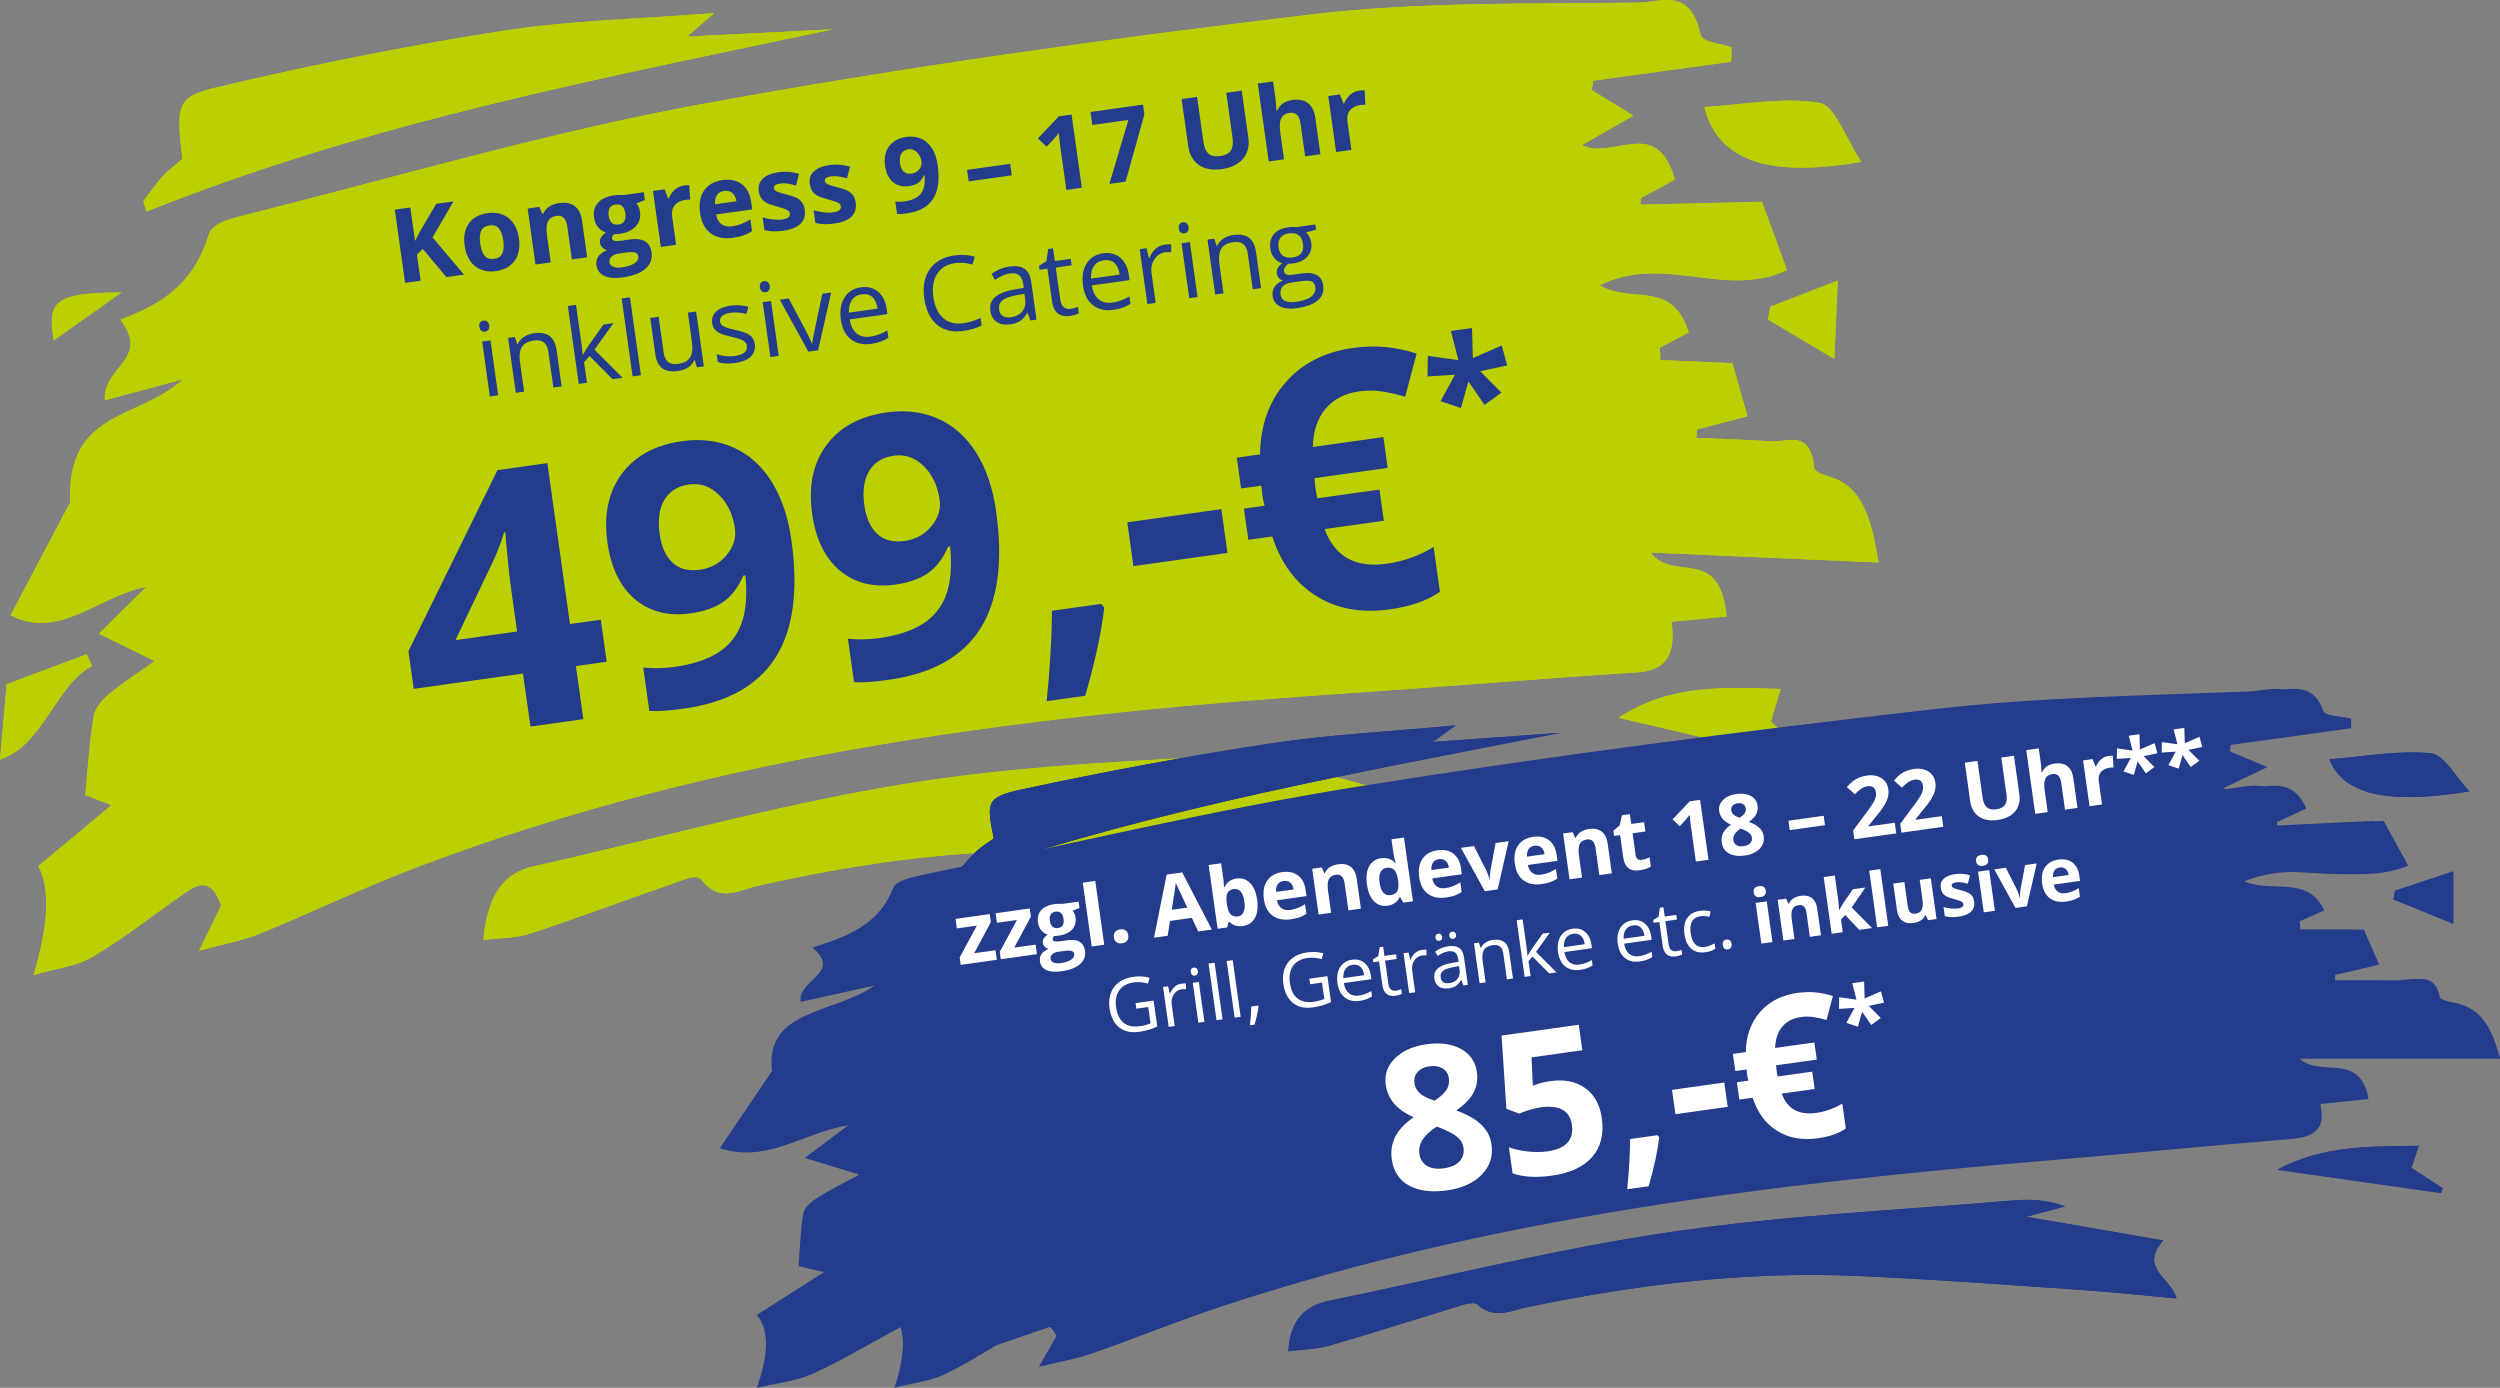<?xml version="1.0" encoding="UTF-8"?><svg id="uuid-0cf78683-efa1-4dcb-b988-25c70d7db604" xmlns="http://www.w3.org/2000/svg" width="819.076" height="454.693" viewBox="0 0 819.076 454.693"><rect x="0" y="0" width="819.076" height="454.693" fill="#808080" stroke="none"/><path d="M39.816,95.83c-21.358.075-24.517,2.472-22.197,15.677,7.506-5.301,14.852-10.488,22.197-15.677M602.105,91.929c-7.504,2.907-14.803,5.733-22.102,8.561l-.782,4.174c7.236,4.304,14.472,8.607,21.763,12.94.443-10.171.75-17.195,1.121-25.676M.001,248.876c14.415-4.896,18.273-24.555,30.181-30.655-.592-1.288-1.182-2.576-1.774-3.864-9.059,3.392-18.118,6.785-26.211,9.815-.762,8.567-1.38,15.519-2.196,24.704M583.392,225.724c-18.563-.497-36.014-1.705-53.131,9.444,20.13,4.686,40.263,9.372,60.396,14.061.25-.779.5-1.558.753-2.334-3.732-3.482-7.463-6.963-11.227-10.476,1.052-3.51,1.918-6.388,3.208-10.695M558.392,35.072c5.155,20.645,26.794,22.191,51.406,17.948-4.867-7.317-8.628-18.448-13.544-19.279-12.201-2.07-24.928.563-37.863,1.331M233.978,4.287c-24.836,1.969-47.16,2.386-69.285,5.822-31.236,4.853-62.417,11.123-93.44,18.445-13.469,3.177-13.538,5.612-11.526,23.56-2.133,1.854-4.485,3.551-6.529,5.77-2.234,2.426-4.18,5.336-6.253,8.035.333,1.138.667,2.277,1,3.418C121.748,39.813,197.355,25.622,272.836,9.612c-14.909.742-29.819,1.486-47.68,2.38,4.203-3.671,5.399-4.718,8.823-7.705M490.003,296.545c-1.748-10.695-13.368-15.162-3.769-28.628-17.367-4.772-32.449-8.918-50.34-13.834,6.747-2.047,10.735-3.257,14.722-4.468-6.351-3.292-12.652-4.171-18.934-3.743-42.848,2.915-85.842,3.576-128.485,9.913-43.02,6.391-85.681,18.529-128.508,28.085-9.312,2.079-14.944,8.858-16.335,24.092,5.416-.69,10.545-.523,15.392-2.11,15.378-5.04,30.632-10.83,45.973-16.102,3.346-1.15,8.455-3.611,10.002-1.601,5.96,7.734,12.146,3.536,18.345,2.127,40.852-9.286,81.852-14.13,122.986-10.013,27.838,2.789,55.589,6.791,83.355,10.496,11.546,1.541,23.031,3.723,35.597,5.787M60.009,124.24c-14.553,13.394-38.219,9.887-37.023,40.367-7.61,14.415-13.239,25.078-19.515,36.966,15.898,8.193,28.125-5.951,44.55-9.366-6.207,6.121-9.801,9.665-15.631,15.409,7.472,3.663,12.466,6.109,18.316,8.975-5.471,3.878-10.261,6.903-14.745,10.611-2.113,1.748-4.749,4.502-5.241,7.34-1.417,8.211-1.869,16.695-2.786,25.943,2.153.837,4.899,1.903,8.57,3.329-8.967,7.469-16.419,13.676-23.948,19.946q5.873,10.942-1.555,35.689c7.604-2.242,13.943-2.777,19.452-6.029,10.097-5.963,19.687-13.567,29.52-20.406,4.488-3.122,9.059-6.144,12.46,3.677-1.722,3.539-3.72,7.642-7.21,14.817,8.239-2.274,14.228-3.289,19.949-5.62,16.864-6.885,33.504-14.927,50.446-21.386,101.648-38.765,205.524-50.665,309.803-57.636,30.201-2.018,60.387-4.663,90.588-6.538,8.438-.526,13.322-4.079,11.658-16.643,6.201-.575,12.075-1.118,18.029-1.67-2.145-23.652-17.523-10.953-24.839-20.981,24.471,1.067,48.942,2.136,74.633,3.257-2.355-14.469-5.442-24.649-15.395-27.875-2.044-.664-5.508-1.662-5.672-3.139-1.432-12.825-8.633-8.334-14.116-8.688-8.168-.529-16.35-.759-24.526-1.115.057-.914.118-1.826.175-2.74,5.388-1.417,10.778-2.835,16.585-4.364-1.886-6.604-3.372-11.804-4.962-17.367-8.285-.362-15.944-.696-23.6-1.029-.046-1.357-.092-2.714-.138-4.068,3.3-1.734,6.598-3.47,9.444-4.965-5.574-17.571-18.422-9.151-29.175-15.458,21.001-10.493,41.039,4.6,61.365-4.999-3.191-8.691-5.62-15.318-8.214-22.378-13.782.328-26.8.638-39.818.949.043-.699.086-1.397.127-2.096,3.594-1.975,7.187-3.953,11.18-6.149-6.011-21.177-20.156-6.135-30.497-11.261,5.528-3.16,9.743-5.572,16.89-9.66-6.431-3.936-10.033-6.141-13.633-8.346.141-1.035.282-2.07.426-3.102,15.079-2.07,30.161-4.14,45.24-6.21.055-1.578.106-3.154.161-4.729-3.536-1.337-9.611-1.57-10.189-4.197-3.433-15.619-13.084-10.528-20.073-10.436-35.879.466-71.887-.356-107.639,3.89-66.787,7.935-133.577,17.215-200.079,29.451-49.934,9.185-99.434,23.801-149.099,36.244-4.171,1.044-10.626,2.57-11.758,6.184-5.33,17.028-15.892,23.117-29.071,28.102,10.005,13.061-5.836,15.286-5.091,26.415,8.927-2.403,17.301-4.657,25.673-6.911" fill="#bccf00" stroke-width="0"/><path d="M60.009,124.24c-8.372,2.254-16.746,4.508-25.673,6.911-.745-11.129,15.096-13.354,5.091-26.415,13.179-4.985,23.741-11.074,29.071-28.102,1.133-3.614,7.587-5.14,11.758-6.184,49.664-12.443,99.164-27.059,149.099-36.244,66.502-12.236,133.292-21.516,200.079-29.451,35.752-4.246,71.761-3.424,107.639-3.89,6.989-.092,16.64-5.183,20.073,10.436.578,2.628,6.653,2.861,10.189,4.197-.055,1.575-.106,3.151-.161,4.729-15.079,2.07-30.161,4.14-45.24,6.21-.144,1.032-.285,2.067-.426,3.102,3.599,2.205,7.202,4.41,13.633,8.346-7.147,4.088-11.362,6.5-16.89,9.66,10.341,5.126,24.486-9.916,30.497,11.261-3.993,2.196-7.587,4.174-11.18,6.149-.04.699-.083,1.397-.127,2.096,13.018-.31,26.035-.621,39.818-.949,2.593,7.061,5.022,13.687,8.214,22.378-20.326,9.599-40.364-5.494-61.365,4.999,10.752,6.308,23.6-2.113,29.175,15.458-2.846,1.495-6.144,3.231-9.444,4.965.046,1.354.092,2.711.138,4.068,7.656.333,15.315.667,23.6,1.029,1.59,5.563,3.076,10.764,4.962,17.367-5.807,1.529-11.198,2.947-16.585,4.364-.057.914-.118,1.826-.175,2.74,8.176.356,16.358.586,24.526,1.115,5.482.354,12.684-4.137,14.116,8.688.164,1.478,3.628,2.475,5.672,3.139,9.953,3.226,13.041,13.406,15.395,27.875-25.69-1.121-50.161-2.191-74.633-3.257,7.317,10.028,22.695-2.671,24.839,20.981-5.954.552-11.827,1.095-18.029,1.67,1.665,12.563-3.22,16.117-11.658,16.643-30.201,1.874-60.387,4.519-90.588,6.538-104.279,6.972-208.155,18.871-309.803,57.636-16.942,6.46-33.582,14.501-50.446,21.386-5.721,2.332-11.71,3.346-19.949,5.62,3.49-7.176,5.488-11.278,7.21-14.817-3.401-9.821-7.972-6.799-12.46-3.677-9.832,6.839-19.423,14.444-29.52,20.406-5.508,3.252-11.847,3.786-19.452,6.029q7.429-24.747,1.555-35.689c7.529-6.27,14.981-12.477,23.948-19.946-3.671-1.426-6.417-2.493-8.57-3.329.917-9.249,1.368-17.732,2.786-25.943.492-2.838,3.128-5.592,5.241-7.34,4.485-3.709,9.274-6.733,14.745-10.611-5.85-2.866-10.844-5.313-18.316-8.975,5.83-5.744,9.424-9.289,15.631-15.409-16.424,3.415-28.651,17.56-44.55,9.366,6.276-11.888,11.905-22.551,19.515-36.966-1.196-30.48,22.47-26.972,37.023-40.367" fill="#bccf00" stroke-width="0"/><path d="M490.003,296.544c-12.563-2.064-24.052-4.243-35.594-5.784-27.769-3.706-55.52-7.711-83.358-10.496-41.134-4.12-82.133.724-122.986,10.01-6.195,1.409-12.385,5.609-18.342-2.125-1.55-2.01-6.655.448-10.002,1.598-15.341,5.273-30.598,11.063-45.976,16.102-4.847,1.59-9.976,1.42-15.392,2.11,1.391-15.234,7.023-22.013,16.338-24.089,42.825-9.559,85.488-21.694,128.506-28.088,42.644-6.336,85.641-6.998,128.485-9.913,6.282-.428,12.586.451,18.937,3.743-3.988,1.21-7.975,2.421-14.722,4.468,17.888,4.916,32.969,9.062,50.337,13.834-9.596,13.466,2.021,17.937,3.769,28.628" fill="#bccf00" stroke-width="0"/><path d="M233.979,4.287c-3.424,2.99-4.62,4.034-8.826,7.705,17.865-.891,32.774-1.636,47.683-2.38-75.481,16.01-151.088,30.201-224.893,59.726-.333-1.138-.667-2.28-1-3.418,2.073-2.7,4.022-5.609,6.256-8.035,2.044-2.219,4.393-3.916,6.529-5.77-2.012-17.948-1.946-20.38,11.526-23.56,31.023-7.322,62.202-13.593,93.44-18.443,22.125-3.438,44.449-3.855,69.285-5.825" fill="#bccf00" stroke-width="0"/><path d="M558.39,35.072c12.934-.768,25.664-3.401,37.865-1.334,4.913.834,8.676,11.965,13.544,19.282-24.612,4.243-46.254,2.694-51.409-17.948" fill="#bccf00" stroke-width="0"/><path d="M583.391,225.725c-1.291,4.307-2.153,7.184-3.206,10.695,3.76,3.513,7.492,6.995,11.224,10.476-.25.776-.503,1.555-.753,2.334-20.133-4.689-40.263-9.375-60.396-14.061,17.117-11.149,34.568-9.941,53.131-9.444" fill="#bccf00" stroke-width="0"/><path d="M0,248.877c.816-9.185,1.435-16.137,2.196-24.704,8.096-3.033,17.155-6.425,26.213-9.818.589,1.288,1.182,2.576,1.771,3.864-11.908,6.103-15.763,25.762-30.181,30.658" fill="#bccf00" stroke-width="0"/><path d="M602.103,91.928c-.371,8.481-.679,15.504-1.121,25.679-7.288-4.335-14.524-8.639-21.76-12.943l.782-4.174c7.299-2.829,14.596-5.655,22.099-8.561" fill="#bccf00" stroke-width="0"/><path d="M39.817,95.83c-7.345,5.189-14.694,10.376-22.197,15.677-2.32-13.207.839-15.602,22.197-15.677" fill="#bccf00" stroke-width="0"/><path d="M442.347,31.067c-.88.765-1.532,1.702-1.958,2.809l-.244.035-1.173-2.978-3.789.532,2.576,18.342,5.005-.701-1.311-9.338c-.207-1.475.075-2.688.851-3.634.776-.943,1.964-1.529,3.562-1.754.578-.08,1.078-.095,1.498-.043l-.282-4.746c-.463-.034-1.032-.006-1.711.092-1.138.158-2.145.621-3.024,1.386M430.928,38.57c-.305-2.168-1.095-3.752-2.375-4.752-1.279-1.003-2.996-1.354-5.152-1.052-2.426.342-4.074,1.489-4.936,3.438l-.262.037-.095-1.492c-.132-1.509-.227-2.467-.285-2.872l-.733-5.201-5.002.704,3.588,25.529,5.005-.704-1.213-8.63c-.302-2.133-.207-3.717.285-4.758.489-1.038,1.435-1.656,2.835-1.854,1.969-.276,3.139.908,3.51,3.556l1.506,10.715,5.002-.704-1.679-11.96ZM401.756,30.405l2.058,14.651c.262,1.86.078,3.277-.549,4.252-.627.975-1.771,1.578-3.436,1.814-1.716.241-3.007-.02-3.873-.779-.865-.759-1.429-2.064-1.688-3.913l-2.064-14.682-5.068.713,2.171,15.455c.388,2.746,1.544,4.787,3.473,6.129,1.929,1.34,4.433,1.794,7.518,1.36,2.047-.287,3.769-.891,5.166-1.814,1.4-.92,2.401-2.104,3.007-3.551.607-1.446.785-3.056.535-4.827l-2.182-15.522-5.068.713ZM368.784,59.499l6.155-22.045-.448-3.185-17.209,2.421.598,4.266,11.83-1.665-6.241,20.955,5.316-.747ZM351.074,37.526l-4.169.586-6.862,7.239,2.875,2.708,2.444-2.602c.29-.308.799-.943,1.524-1.903l.267,2.504.273,2.288,1.949,13.88,5.071-.713-3.372-23.988ZM331.487,57.447l-.532-3.775-14.11,1.984.532,3.775,14.11-1.984ZM300.433,49.883c.811.799,1.308,1.851,1.489,3.154.124.874-.135,1.699-.773,2.475s-1.472,1.236-2.498,1.38c-1.095.152-1.958-.072-2.587-.673-.632-.604-1.029-1.483-1.193-2.645-.19-1.357-.04-2.435.448-3.24.489-.805,1.259-1.282,2.309-1.429,1.061-.149,1.998.175,2.806.978M305.352,48.629c-.931-1.481-2.122-2.541-3.568-3.188-1.446-.644-3.056-.842-4.827-.592-2.516.354-4.399,1.38-5.649,3.079-1.251,1.696-1.693,3.832-1.334,6.402.336,2.383,1.199,4.163,2.59,5.333,1.391,1.17,3.131,1.61,5.221,1.317,1.248-.175,2.257-.529,3.03-1.064.773-.532,1.403-1.357,1.895-2.475l.195-.026c.175,1.883.049,3.398-.379,4.545-.431,1.147-1.159,2.047-2.182,2.7-1.023.653-2.383,1.095-4.079,1.334-1.006.141-1.984.161-2.935.06l.572,4.071c.753.049,1.843-.026,3.263-.224,4.036-.569,6.888-2.156,8.55-4.767,1.665-2.61,2.162-6.276,1.498-11.002-.305-2.188-.926-4.022-1.86-5.503M279.552,64.093c-.411-.612-.983-1.121-1.722-1.532-.739-.408-1.863-.802-3.378-1.182-1.699-.42-2.809-.759-3.332-1.021-.52-.262-.814-.615-.877-1.064-.112-.799.569-1.302,2.047-1.509.831-.118,1.665-.106,2.498.035.834.138,1.736.339,2.711.604l1.003-3.821c-2.225-.67-4.442-.848-6.653-.538-2.317.325-4.048,1.023-5.183,2.093-1.138,1.069-1.593,2.418-1.366,4.048.135.952.397,1.731.791,2.34.391.609.954,1.118,1.688,1.529.73.408,1.846.811,3.338,1.202,1.044.279,1.883.532,2.516.759.635.23,1.09.449,1.366.661.276.213.44.517.497.911.147,1.049-.687,1.702-2.504,1.958-.885.124-1.932.121-3.139-.011-1.205-.132-2.303-.351-3.295-.658l.581,4.134c.868.236,1.788.377,2.754.425.966.049,2.116-.023,3.45-.21,2.602-.365,4.488-1.133,5.658-2.3,1.167-1.167,1.621-2.694,1.357-4.574-.129-.908-.397-1.667-.805-2.28M262.849,66.439c-.408-.609-.983-1.121-1.722-1.529-.736-.411-1.863-.805-3.378-1.182-1.699-.42-2.809-.762-3.329-1.021-.523-.262-.816-.618-.88-1.067-.112-.796.572-1.299,2.047-1.509.831-.115,1.665-.104,2.498.034.834.141,1.739.342,2.711.607l1.003-3.821c-2.225-.67-4.442-.848-6.65-.538-2.32.325-4.048,1.023-5.186,2.09-1.138,1.069-1.593,2.421-1.363,4.048.132.952.397,1.734.788,2.34.394.609.954,1.118,1.688,1.529.733.411,1.846.811,3.341,1.205,1.041.276,1.88.529,2.516.759.632.227,1.09.449,1.363.661.276.213.443.515.497.908.147,1.049-.687,1.702-2.504,1.958-.885.124-1.932.121-3.137-.011-1.207-.129-2.306-.351-3.298-.655l.581,4.134c.871.233,1.788.377,2.754.423.966.049,2.116-.02,3.45-.207,2.605-.368,4.491-1.133,5.658-2.303,1.17-1.167,1.621-2.691,1.357-4.574-.126-.906-.397-1.667-.805-2.28M243.716,77.085c.963-.354,1.854-.811,2.668-1.371l-.543-3.873c-1.003.655-1.978,1.167-2.932,1.535-.952.368-1.981.63-3.085.785-1.42.198-2.582-.046-3.482-.733-.9-.687-1.478-1.739-1.731-3.154l11.827-1.662-.339-2.429c-.368-2.602-1.374-4.54-3.027-5.813-1.65-1.274-3.772-1.731-6.365-1.366-2.714.382-4.721,1.521-6.02,3.415-1.302,1.895-1.736,4.379-1.302,7.452.42,2.987,1.573,5.178,3.467,6.575,1.889,1.394,4.312,1.886,7.265,1.469,1.435-.201,2.633-.477,3.599-.831M239.91,63.214c.716.586,1.173,1.495,1.368,2.728l-7.021.986c-.086-1.248.124-2.251.63-3.007.509-.759,1.291-1.21,2.352-1.36,1.061-.149,1.952.069,2.671.653M221.097,62.162c-.88.765-1.532,1.702-1.955,2.809l-.247.034-1.17-2.981-3.792.535,2.579,18.342,5.005-.704-1.314-9.335c-.207-1.478.078-2.688.854-3.634.776-.946,1.964-1.529,3.559-1.754.581-.083,1.081-.098,1.501-.043l-.282-4.746c-.463-.034-1.032-.006-1.711.089-1.138.161-2.148.624-3.027,1.389M201.711,67.02c1.817-.256,2.878.722,3.188,2.93.141.995.032,1.814-.322,2.455-.356.641-1.006,1.029-1.946,1.161-.929.129-1.662-.063-2.196-.578-.538-.518-.874-1.274-1.015-2.268-.31-2.208.454-3.444,2.291-3.7M200.383,84.063c.558-.52,1.297-.842,2.214-.972l2.593-.365c1.259-.178,2.205-.175,2.846.003.638.175,1.006.609,1.101,1.299.121.854-.293,1.598-1.242,2.231-.949.635-2.32,1.081-4.111,1.331-1.193.17-2.148.104-2.866-.198-.716-.302-1.124-.796-1.219-1.486-.101-.71.126-1.325.684-1.843M204.517,63.881c-.204-.017-.664-.02-1.383-.014s-1.337.046-1.849.118c-2.418.339-4.2,1.147-5.35,2.424-1.147,1.276-1.581,2.915-1.299,4.919.175,1.245.609,2.288,1.302,3.128.693.839,1.55,1.4,2.57,1.682-.701.555-1.225,1.095-1.564,1.616-.339.523-.46,1.133-.359,1.834.078.558.342,1.058.796,1.501.451.446.952.739,1.495.886-1.288.506-2.225,1.179-2.812,2.018-.584.842-.799,1.814-.644,2.918.227,1.607,1.078,2.763,2.553,3.464,1.478.701,3.496.874,6.055.515,3.346-.471,5.83-1.423,7.455-2.855,1.621-1.435,2.283-3.223,1.981-5.365-.236-1.676-.94-2.869-2.119-3.585-1.176-.716-2.771-.931-4.784-.65l-3.116.437c-1.837.259-2.809.029-2.909-.693-.066-.483.126-.957.586-1.423l.75-.02.908-.078c2.441-.342,4.269-1.161,5.485-2.452,1.219-1.294,1.69-2.924,1.414-4.893-.144-1.018-.535-1.897-1.176-2.645l2.769-1.141-.359-2.544-6.397.9ZM190.694,72.33c-.305-2.176-1.09-3.763-2.357-4.761-1.268-1-2.967-1.348-5.1-1.049-1.248.175-2.329.558-3.243,1.15-.914.592-1.59,1.368-2.024,2.334l-.279.04-1-2.254-3.824.538,2.579,18.345,5.002-.704-1.213-8.631c-.305-2.165-.21-3.76.282-4.784.492-1.021,1.437-1.63,2.838-1.828,1.029-.144,1.826.08,2.389.678.563.595.937,1.555,1.124,2.878l1.506,10.712,5.002-.701-1.682-11.962ZM168.227,73.164c-.926-1.331-2.113-2.286-3.565-2.863-1.455-.575-3.062-.739-4.821-.492-2.835.397-4.916,1.538-6.244,3.421-1.331,1.88-1.785,4.321-1.366,7.319.27,1.923.868,3.556,1.794,4.899.926,1.343,2.113,2.306,3.568,2.886,1.455.584,3.062.75,4.821.503,2.812-.394,4.887-1.547,6.224-3.453,1.34-1.903,1.797-4.35,1.377-7.337-.27-1.926-.865-3.553-1.788-4.884M157.644,75.613c.463-.986,1.363-1.573,2.697-1.759,1.345-.19,2.378.129,3.096.954s1.205,2.145,1.46,3.959c.256,1.828.158,3.243-.299,4.252-.454,1.006-1.348,1.601-2.682,1.791-1.345.187-2.383-.141-3.111-.986-.724-.845-1.216-2.176-1.472-3.993-.256-1.826-.152-3.231.31-4.217M141.703,77.778l6.877-11.79-5.646.791-5.35,9.067-1.604,3.105-1.544-10.976-5.086.716,3.372,23.985,5.086-.713-1.205-8.567,1.932-1.843,7.705,9.223,5.776-.811-10.312-12.187Z" fill="#233c8b" stroke-width="0"/><rect width="819.076" height="454.693" fill="none" stroke-width="0"/><path d="M419.497,77.898c.592-.788,1.527-1.271,2.809-1.449,2.691-.379,4.226.782,4.606,3.484.362,2.582-.785,4.059-3.444,4.433-1.268.178-2.303-.006-3.105-.552-.802-.543-1.291-1.446-1.469-2.705-.19-1.354.012-2.426.604-3.211M420.236,93.871c.607-.687,1.527-1.118,2.763-1.291l3.266-.46c1.662-.233,2.82-.204,3.476.089.655.293,1.049.926,1.187,1.9.164,1.17-.256,2.173-1.259,3.013-1.003.837-2.648,1.417-4.933,1.739-1.532.216-2.743.126-3.634-.259-.891-.388-1.406-1.069-1.541-2.044-.155-1.104.069-2.001.676-2.688M424.73,74.417c-.785-.112-1.647-.101-2.587.032-2.168.302-3.766,1.072-4.798,2.303-1.029,1.233-1.409,2.835-1.13,4.804.164,1.182.604,2.191,1.32,3.027.713.837,1.564,1.38,2.547,1.633-.69.563-1.176,1.118-1.458,1.659-.282.54-.374,1.141-.282,1.797.08.581.308,1.067.681,1.46.374.394.805.661,1.294.805-1.23.463-2.139,1.144-2.725,2.038-.589.897-.805,1.895-.653,2.987.224,1.598,1.035,2.743,2.432,3.438,1.397.696,3.272.88,5.623.549,3.065-.431,5.321-1.279,6.77-2.55,1.449-1.268,2.035-2.898,1.757-4.887-.221-1.564-.911-2.685-2.07-3.358-1.161-.673-2.714-.874-4.66-.601l-3.183.448c-.986.138-1.696.118-2.133-.06-.44-.178-.693-.512-.762-1.006-.129-.929.342-1.782,1.414-2.556.483.02.992-.006,1.527-.08,2.102-.296,3.68-1.052,4.735-2.274,1.055-1.219,1.46-2.708,1.213-4.468-.109-.779-.328-1.458-.655-2.041-.328-.586-.673-1.046-1.032-1.389l3.275-.86-.241-1.725-6.218.874ZM413.164,94.38l-1.65-11.73c-.322-2.297-1.104-3.893-2.343-4.784-1.242-.888-2.944-1.182-5.112-.88-1.236.175-2.323.575-3.26,1.205-.937.627-1.621,1.423-2.056,2.389l-.132.017-.788-2.398-2.217.31,2.527,17.983,2.725-.382-1.328-9.435c-.328-2.34-.127-4.08.607-5.221.73-1.141,2.038-1.843,3.918-2.107,1.423-.198,2.518.014,3.286.644.77.627,1.256,1.673,1.463,3.139l1.636,11.632,2.723-.382ZM386.847,76.17c.348.259.75.354,1.21.29.437-.063.793-.264,1.069-.612.276-.345.368-.822.285-1.435-.086-.612-.31-1.046-.67-1.297-.357-.25-.756-.345-1.193-.285-.46.066-.822.264-1.087.598-.267.334-.357.811-.267,1.435.086.612.302,1.046.653,1.305M389.831,79.321l-2.723.385,2.527,17.98,2.723-.382-2.527-17.983ZM378.582,81.541c-.851.765-1.527,1.78-2.03,3.045l-.132.017-.779-3.286-2.248.316,2.527,17.983,2.723-.382-1.354-9.648c-.247-1.759.063-3.303.929-4.631.868-1.325,2.03-2.093,3.484-2.297.569-.08,1.236-.089,2.004-.029l.023-2.582c-.653-.04-1.38-.006-2.179.106-1.124.158-2.113.621-2.967,1.389M365.147,86.181c.894.805,1.463,2.067,1.702,3.783l-9.401,1.322c-.08-1.685.244-3.059.969-4.12.727-1.061,1.814-1.693,3.257-1.895,1.42-.201,2.579.101,3.473.908M367.781,100.817c.834-.302,1.702-.727,2.608-1.276l-.342-2.429c-1.777,1.075-3.634,1.748-5.572,2.021-1.837.259-3.338-.089-4.505-1.041-1.164-.952-1.923-2.478-2.274-4.583l12.388-1.739-.244-1.725c-.339-2.426-1.271-4.289-2.792-5.589-1.521-1.297-3.41-1.788-5.661-1.469-2.406.336-4.203,1.46-5.393,3.367-1.187,1.906-1.575,4.309-1.17,7.207.405,2.878,1.489,5.017,3.254,6.42,1.762,1.403,3.976,1.918,6.632,1.544,1.216-.17,2.24-.405,3.07-.707M348.504,100.624c-.595-.509-.969-1.302-1.121-2.386l-1.486-10.583,5.218-.733-.299-2.116-5.218.733-.584-4.169-1.575.221-.609,4.002-2.418,1.492.187,1.314,2.576-.362,1.504,10.698c.515,3.666,2.51,5.252,5.988,4.764.46-.066.969-.184,1.532-.356.561-.175.977-.354,1.253-.538l-.293-2.084c-.25.115-.598.239-1.035.371-.44.135-.9.236-1.38.305-.897.126-1.642-.066-2.24-.572M328.544,103.528c-.67-.428-1.072-1.136-1.21-2.122-.175-1.256.172-2.251,1.044-2.981.874-.73,2.389-1.288,4.545-1.667l2.705-.497.23,1.624c.233,1.673-.066,3.042-.906,4.108-.837,1.067-2.102,1.719-3.798,1.955-1.072.152-1.943.011-2.61-.42M339.595,104.721l-1.725-12.273c-.296-2.102-1.026-3.553-2.194-4.361-1.167-.805-2.823-1.058-4.968-.756-1.061.15-2.099.434-3.116.857-1.018.423-1.935.934-2.754,1.541l1.13,1.966c1.765-1.184,3.395-1.883,4.893-2.093,1.334-.187,2.352.012,3.053.598.701.589,1.153,1.587,1.351,2.999l.155,1.115-3.036.529c-5.784.989-8.421,3.3-7.912,6.931.239,1.696.929,2.932,2.07,3.709,1.141.776,2.602,1.041,4.387.791,1.334-.19,2.418-.543,3.254-1.069.834-.523,1.621-1.412,2.36-2.665l.132-.017.9,2.481,2.018-.282ZM318.559,86.713l.845-2.562c-2.012-.655-4.275-.805-6.791-.451-2.363.331-4.344,1.124-5.948,2.375-1.604,1.253-2.737,2.872-3.398,4.861-.664,1.989-.822,4.22-.474,6.693.555,3.947,1.943,6.86,4.163,8.734,2.222,1.874,5.1,2.562,8.633,2.067,2.438-.345,4.445-.943,6.02-1.8l-.345-2.447c-2.058.903-3.924,1.472-5.597,1.708-2.725.382-4.942-.178-6.653-1.685-1.713-1.504-2.789-3.827-3.231-6.966-.428-3.05-.003-5.563,1.276-7.532s3.237-3.139,5.873-3.51c1.814-.256,3.691-.083,5.626.515M285.82,97.33c.894.805,1.46,2.067,1.702,3.783l-9.401,1.322c-.08-1.685.241-3.059.969-4.12.727-1.061,1.811-1.693,3.257-1.897,1.42-.198,2.579.104,3.473.911M288.453,111.966c.834-.302,1.702-.727,2.608-1.279l-.342-2.426c-1.78,1.075-3.637,1.748-5.572,2.021-1.837.259-3.341-.089-4.505-1.041s-1.923-2.478-2.274-4.583l12.385-1.739-.241-1.725c-.339-2.426-1.271-4.289-2.792-5.589-1.521-1.297-3.41-1.788-5.664-1.469-2.406.336-4.203,1.46-5.39,3.367-1.187,1.906-1.575,4.309-1.17,7.207.405,2.878,1.489,5.017,3.254,6.42,1.762,1.403,3.976,1.918,6.632,1.544,1.213-.17,2.237-.405,3.07-.707M268.027,114.778l4.298-18.94-2.921.411c-1.368,6.437-2.245,10.611-2.631,12.523-.385,1.912-.595,3.165-.635,3.763l-.129.017c-.259-.722-1-2.268-2.225-4.64l-5.37-10.12-2.921.411,9.352,17.022,3.183-.448ZM249.619,95.455c.348.259.75.356,1.21.29.437-.06.793-.264,1.069-.609s.368-.825.285-1.437c-.086-.612-.31-1.044-.67-1.294-.356-.253-.756-.345-1.193-.285-.46.063-.822.264-1.087.595-.267.334-.356.811-.267,1.435.086.612.302,1.049.653,1.305M252.603,98.609l-2.723.382,2.527,17.983,2.723-.382-2.527-17.983ZM245.747,109.879c-.86-.681-2.409-1.262-4.652-1.739-1.636-.359-2.748-.655-3.338-.885-.589-.23-1.032-.497-1.325-.802-.293-.302-.474-.696-.54-1.179-.101-.71.15-1.314.747-1.811.601-.497,1.544-.837,2.835-1.018,1.466-.204,3.154-.063,5.063.428l.658-2.352c-1.961-.529-3.907-.655-5.845-.385-2.079.293-3.654.946-4.726,1.961-1.072,1.018-1.506,2.257-1.299,3.723.115.819.385,1.501.814,2.044.428.54,1.026.995,1.797,1.363.77.365,2.038.742,3.798,1.13,1.857.431,3.122.851,3.801,1.265.676.411,1.064.969,1.164,1.667.129.931-.155,1.676-.857,2.237-.704.563-1.765.943-3.188,1.144-.917.126-1.889.135-2.915.023s-2.001-.325-2.927-.641l.356,2.527c1.44.566,3.352.681,5.735.348,2.254-.319,3.942-1.018,5.06-2.102,1.118-1.081,1.561-2.461,1.325-4.134-.167-1.193-.681-2.13-1.541-2.812M213.03,104.169l1.653,11.764c.322,2.288,1.101,3.873,2.334,4.758,1.233.888,2.944,1.176,5.132.868,1.271-.178,2.366-.572,3.289-1.182.926-.609,1.604-1.394,2.035-2.36l.15-.02.733,2.357,2.248-.316-2.527-17.983-2.725.382,1.328,9.45c.328,2.332.129,4.071-.595,5.221-.727,1.15-2.03,1.857-3.91,2.122-1.423.201-2.518-.014-3.286-.641-.77-.63-1.256-1.676-1.463-3.142l-1.639-11.664-2.757.385ZM206.392,97.407l-2.723.382,3.588,25.529,2.723-.382-3.588-25.529ZM190.885,116.235c-.089-1.271-.175-2.208-.262-2.809l-1.903-13.535-2.688.377,3.588,25.529,2.691-.377-.946-6.727,1.8-2.061,7.544,7.607,3.3-.463-9.246-9.226,6.21-8.685-3.234.454-4.942,6.969c-.811,1.219-1.406,2.194-1.78,2.927l-.132.02ZM184.022,126.585l-1.647-11.733c-.322-2.297-1.104-3.89-2.346-4.781-1.239-.891-2.944-1.184-5.109-.88-1.236.172-2.323.575-3.26,1.202-.94.63-1.624,1.426-2.058,2.389l-.129.02-.791-2.401-2.214.313,2.527,17.983,2.723-.385-1.325-9.433c-.328-2.34-.126-4.082.604-5.221.733-1.141,2.041-1.843,3.921-2.107,1.423-.201,2.518.014,3.286.641.768.63,1.256,1.676,1.46,3.142l1.636,11.632,2.723-.382ZM157.705,108.372c.348.259.753.356,1.213.29.437-.06.793-.264,1.069-.609.273-.345.368-.825.282-1.437-.086-.612-.308-1.044-.667-1.294s-.756-.345-1.193-.285c-.46.063-.822.264-1.09.595-.264.333-.354.814-.264,1.435.083.615.302,1.049.65,1.305M160.692,111.526l-2.723.382,2.527,17.983,2.723-.382-2.527-17.983Z" fill="#233c8b" stroke-width="0"/><rect width="819.076" height="454.693" fill="none" stroke-width="0"/><path d="M475.359,108.432l2.447,9.556-10.013-1.389-.103,6.739,9.013-.566-4.729,8.653,6.667,2.265,2.464-8.714,5.275,7.679,5.54-4.033-6.986-7.009,8.881-1.892-1.803-6.526-9.456,4.126-.282-9.861-6.914.972ZM452.581,128.223c2.389.348,4.985.929,7.791,1.742l3.752-14.101c-6.713-2.254-13.664-2.875-20.855-1.866-9.295,1.308-16.663,5.083-22.102,11.327-5.442,6.244-8.219,14.096-8.334,23.548l-7.63,1.072,1.42,10.1,6.653-.937.313,3.059c.21,1.492.454,2.665.73,3.525l-6.77.952,1.435,10.212,7.86-1.104c2.832,8.768,7.627,15.272,14.386,19.506,6.756,4.24,14.82,5.698,24.192,4.381,6.77-.952,12.215-2.866,16.335-5.747l-2.064-14.688c-4.744,2.889-9.849,4.721-15.317,5.488-10.327,1.452-17.12-2.332-20.377-11.353l19.391-2.725-1.435-10.212-20.366,2.863-.382-1.877-.379-2.697-.167-2.024,23.983-3.372-1.42-10.097-23.12,3.249c.158-5.247,1.561-9.433,4.203-12.555,2.642-3.122,6.296-5.008,10.962-5.666,2.487-.348,4.925-.348,7.314-.003M402.158,181.15l-2.015-14.343-30.81,4.33,2.015,14.343,30.81-4.33ZM360.742,197.851l-16.065,2.26c-.106,9.22-.69,19.089-1.745,29.614l12.621-1.774c3.254-11.261,5.333-20.895,6.236-28.901l-1.046-1.199ZM302.652,152.717c2.829,2.8,4.565,6.477,5.206,11.028.428,3.059-.471,5.945-2.702,8.659-2.234,2.711-5.146,4.321-8.743,4.824-3.824.538-6.842-.244-9.047-2.355-2.208-2.107-3.597-5.189-4.166-9.243-.667-4.744-.144-8.521,1.567-11.336,1.711-2.815,4.401-4.482,8.073-4.997,3.709-.52,6.98.618,9.812,3.418M319.853,148.339c-3.266-5.175-7.423-8.892-12.48-11.146-5.054-2.254-10.68-2.944-16.876-2.073-8.8,1.236-15.384,4.821-19.756,10.761-4.373,5.94-5.925,13.403-4.663,22.39,1.173,8.34,4.192,14.556,9.056,18.65,4.867,4.094,10.951,5.626,18.259,4.6,4.358-.612,7.892-1.849,10.594-3.712,2.702-1.86,4.91-4.746,6.624-8.653l.687-.098c.612,6.584.17,11.882-1.334,15.898-1.504,4.013-4.045,7.159-7.624,9.438-3.582,2.277-8.337,3.832-14.265,4.666-3.519.494-6.94.566-10.266.213l2.001,14.228c2.636.175,6.443-.086,11.413-.785,14.116-1.984,24.08-7.538,29.896-16.663,5.816-9.125,7.564-21.95,5.241-38.472-1.075-7.65-3.246-14.061-6.506-19.242M235.583,162.144c2.832,2.8,4.568,6.474,5.206,11.028.431,3.059-.471,5.945-2.702,8.656-2.234,2.714-5.146,4.321-8.743,4.827-3.824.538-6.839-.247-9.047-2.355s-3.597-5.189-4.166-9.246c-.667-4.741-.144-8.521,1.567-11.336,1.711-2.815,4.401-4.479,8.073-4.994,3.709-.523,6.98.618,9.812,3.418M252.784,157.766c-3.263-5.178-7.423-8.892-12.477-11.146-5.057-2.254-10.683-2.947-16.879-2.076-8.797,1.236-15.384,4.824-19.753,10.764-4.373,5.937-5.928,13.403-4.666,22.39,1.173,8.337,4.192,14.556,9.056,18.647,4.867,4.097,10.953,5.629,18.259,4.603,4.361-.612,7.892-1.849,10.594-3.712,2.702-1.863,4.91-4.746,6.624-8.653l.687-.098c.612,6.584.17,11.882-1.334,15.895-1.504,4.016-4.045,7.161-7.624,9.438-3.582,2.28-8.334,3.835-14.262,4.666-3.522.494-6.943.566-10.269.216l2.001,14.228c2.636.175,6.443-.086,11.416-.785,14.113-1.984,24.077-7.538,29.893-16.663,5.816-9.125,7.564-21.95,5.241-38.472-1.075-7.65-3.243-14.064-6.506-19.242M149.218,209.736l12.112-25.397c1.567-3.263,2.84-6.561,3.815-9.898l.46-.063c-.014.742.201,3.384.644,7.923.443,4.542.831,7.998,1.164,10.367l2.001,14.231-20.196,2.838ZM196.838,203.043l-10.097,1.42-7.412-52.726-16.35,2.297-29.166,59.329,1.734,12.333,35.801-5.031,2.444,17.385,17.327-2.435-2.444-17.385,10.097-1.42-1.935-13.768Z" fill="#233c8b" stroke-width="0"/><path d="M309.773,304.482c-18.767.673-21.453,2.366-18.905,11.12,6.391-3.76,12.65-7.44,18.905-11.12M803.772,285.476c-6.483,2.162-12.788,4.263-19.095,6.365-.175.937-.351,1.874-.526,2.812,6.523,2.662,13.049,5.327,19.621,8.009v-17.186ZM280.656,407.875c12.48-3.691,15.116-16.936,25.345-21.361-.566-.842-1.136-1.685-1.705-2.527-7.831,2.53-15.663,5.06-22.657,7.32-.342,5.747-.618,10.407-.983,16.568M792.459,375.394c-16.332.21-31.713-.089-46.329,7.857,17.87,2.544,35.744,5.089,53.617,7.63.19-.526.38-1.052.572-1.581-3.412-2.217-6.825-4.433-10.266-6.667.788-2.378,1.437-4.327,2.406-7.239M763.172,248.775c5.324,13.639,24.402,14.041,45.869,10.488-4.56-4.746-8.291-12.069-12.644-12.483-10.801-1.026-21.887,1.104-33.225,1.995M476.895,237.672c-21.752,2.041-41.353,2.97-60.666,5.911-27.266,4.151-54.428,9.249-81.409,15.044-11.715,2.516-11.681,4.143-9.226,16.071-1.803,1.302-3.803,2.504-5.514,4.048-1.872,1.685-3.47,3.686-5.189,5.549l1.009,2.254c63.728-21.872,129.627-33.559,195.347-46.456-13.075.934-26.147,1.866-41.813,2.981,3.553-2.573,4.565-3.306,7.46-5.402M713.106,425.424c-1.946-7.092-12.328-9.737-4.41-19.012-15.444-2.682-28.858-5.011-44.768-7.774,5.85-1.564,9.309-2.49,12.767-3.413-5.71-2.015-11.284-2.418-16.787-1.949-37.541,3.197-75.303,4.893-112.535,10.37-37.558,5.523-74.587,14.875-111.854,22.508-8.104,1.659-12.796,6.351-13.434,16.568,4.735-.618,9.249-.655,13.449-1.86,13.319-3.815,26.504-8.124,39.783-12.095,2.898-.865,7.291-2.659,8.728-1.36,5.534,4.991,10.81,2.007,16.203.883,35.545-7.394,71.39-11.824,107.697-10.272,24.572,1.049,49.112,2.912,73.658,4.58,10.206.693,20.383,1.814,31.503,2.826M328.61,322.87c-12.276,9.372-33.208,7.719-30.989,28.045-6.135,9.849-10.672,17.137-15.729,25.259,14.283,5.011,24.486-4.795,38.791-7.555-5.221,4.269-8.245,6.742-13.147,10.749,6.707,2.228,11.189,3.717,16.442,5.462-4.66,2.748-8.751,4.907-12.552,7.518-1.791,1.228-4.002,3.145-4.324,5.054-.931,5.526-1.003,11.206-1.455,17.41,1.926.497,4.378,1.13,7.662,1.975-7.596,5.25-13.906,9.614-20.28,14.021q5.58,7.138,0,23.885c6.595-1.719,12.147-2.263,16.864-4.594,8.645-4.278,16.781-9.637,25.158-14.492,3.827-2.217,7.725-4.367,11.091,2.093-1.377,2.415-2.976,5.215-5.77,10.108,7.156-1.759,12.379-2.61,17.316-4.338,14.559-5.089,28.873-10.945,43.515-15.754,87.843-28.858,178.676-39.838,270.049-47.534,26.461-2.228,52.89-4.876,79.359-7.009,7.394-.598,11.551-3.114,9.605-11.457,5.428-.566,10.571-1.101,15.78-1.642-2.792-15.737-15.821-6.805-22.634-13.291h65.712c-2.625-9.599-5.727-16.306-14.599-18.172-1.82-.382-4.902-.949-5.103-1.932-1.751-8.524-7.906-5.316-12.739-5.39-7.199-.115-14.398-.032-21.596-.032.014-.609.032-1.222.046-1.834,4.683-1.104,9.366-2.208,14.409-3.398-1.912-4.355-3.415-7.785-5.025-11.457h-20.78c-.092-.906-.184-1.808-.276-2.714,2.832-1.253,5.664-2.507,8.107-3.591-5.574-11.574-16.539-5.574-26.233-9.476,18.054-7.621,36.244,1.877,53.738-5.129-3.137-5.71-5.528-10.065-8.076-14.708-12.1.621-23.528,1.207-34.956,1.797.011-.469.02-.937.032-1.406,3.082-1.423,6.164-2.849,9.588-4.433-6.095-13.969-17.951-3.51-27.231-6.632,4.735-2.271,8.346-4.008,14.469-6.946-5.802-2.441-9.05-3.809-12.302-5.178.086-.693.17-1.389.256-2.084,13.173-1.823,26.346-3.645,39.521-5.468-.014-1.052-.029-2.107-.043-3.162-3.157-.791-8.507-.768-9.113-2.504-3.614-10.335-11.902-6.653-18.04-6.388-31.515,1.36-63.19,1.857-94.446,5.738-58.387,7.248-116.727,15.395-174.702,25.506-43.532,7.593-86.472,18.799-129.638,28.559-3.628.819-9.24,2.027-10.097,4.473-4.031,11.531-13.081,15.904-24.471,19.618,9.295,8.435-4.542,10.381-3.459,17.793,7.751-1.866,15.024-3.614,22.295-5.365" fill="#233c8b" stroke-width="0"/><path d="M286.57,322.87c-7.895,1.751-15.789,3.499-24.207,5.365-1.176-7.412,13.846-9.358,3.755-17.793,12.368-3.714,22.194-8.087,26.57-19.618.929-2.447,7.023-3.654,10.962-4.473,46.867-9.76,93.486-20.967,140.75-28.559,62.943-10.111,126.283-18.259,189.675-25.506,33.938-3.881,68.328-4.378,102.542-5.738,6.667-.264,15.662-3.947,19.587,6.388.661,1.736,6.469,1.713,9.895,2.504.017,1.055.032,2.11.046,3.162-14.303,1.823-28.605,3.645-42.908,5.468-.092.696-.184,1.391-.276,2.084,3.528,1.368,7.055,2.737,13.354,5.178-6.647,2.938-10.568,4.675-15.711,6.946,10.079,3.122,22.95-7.337,29.568,6.632-3.72,1.584-7.066,3.01-10.41,4.433-.011.469-.023.937-.034,1.406,12.405-.589,24.813-1.176,37.952-1.797,2.766,4.643,5.362,8.998,8.768,14.708-18.995,7.006-38.742-2.493-58.343,5.129,10.522,3.901,22.43-2.099,28.479,9.476-2.651,1.084-5.727,2.337-8.8,3.591.101.906.198,1.808.299,2.714h22.562c1.748,3.671,3.381,7.101,5.457,11.457-5.477,1.19-10.56,2.294-15.642,3.398-.017.612-.034,1.225-.052,1.834,7.814,0,15.631-.083,23.448.032,5.244.075,11.928-3.134,13.828,5.39.219.983,3.565,1.55,5.543,1.932,9.631,1.866,13,8.573,15.849,18.172h-71.344c7.397,6.486,21.542-2.447,24.572,13.291-5.655.54-11.238,1.075-17.132,1.642,2.113,8.343-2.398,10.859-10.43,11.457-28.735,2.133-57.429,4.781-86.158,7.009-99.207,7.696-197.825,18.675-293.198,47.534-15.895,4.81-31.437,10.666-47.243,15.754-5.359,1.728-11.031,2.579-18.799,4.338,3.033-4.893,4.769-7.693,6.264-10.108-3.657-6.46-7.889-4.309-12.043-2.093-9.093,4.856-17.931,10.215-27.315,14.492-5.12,2.332-11.149,2.875-18.31,4.594q6.06-16.746,0-23.885c6.923-4.407,13.771-8.771,22.019-14.021-3.565-.845-6.227-1.478-8.317-1.975.489-6.204.566-11.885,1.578-17.41.351-1.909,2.748-3.827,4.695-5.054,4.126-2.61,8.567-4.769,13.624-7.518-5.701-1.745-10.565-3.234-17.847-5.462,5.321-4.008,8.605-6.48,14.271-10.749-15.53,2.76-26.607,12.566-42.115,7.555,5.491-8.122,10.419-15.41,17.077-25.259-2.409-20.326,20.317-18.673,33.645-28.045" fill="#233c8b" stroke-width="0"/><path d="M713.106,425.423c-11.12-1.012-21.297-2.133-31.503-2.826-24.546-1.665-49.086-3.53-73.658-4.58-36.307-1.552-72.152,2.881-107.697,10.275-5.393,1.121-10.669,4.105-16.203-.885-1.437-1.299-5.83.494-8.728,1.36-13.279,3.97-26.464,8.283-39.783,12.095-4.2,1.205-8.714,1.242-13.449,1.86.638-10.217,5.33-14.909,13.434-16.568,37.267-7.633,74.296-16.985,111.854-22.508,37.233-5.477,74.995-7.173,112.535-10.37,5.503-.469,11.077-.066,16.787,1.949-3.459.923-6.917,1.849-12.767,3.413,15.91,2.763,29.324,5.091,44.768,7.774-7.917,9.274,2.464,11.919,4.41,19.012" fill="#233c8b" stroke-width="0"/><path d="M476.895,237.671c-2.895,2.096-3.907,2.829-7.46,5.402,15.665-1.115,28.738-2.047,41.813-2.978-65.72,12.897-131.619,24.58-195.347,46.453l-1.009-2.254c1.716-1.863,3.318-3.864,5.189-5.549,1.711-1.541,3.712-2.743,5.514-4.045-2.455-11.931-2.49-13.558,9.226-16.074,26.981-5.796,54.143-10.893,81.409-15.044,19.314-2.941,38.915-3.87,60.666-5.911" fill="#233c8b" stroke-width="0"/><path d="M763.173,248.774c11.339-.891,22.424-3.022,33.225-1.995,4.353.414,8.084,7.739,12.641,12.483-21.467,3.553-40.542,3.151-45.866-10.488" fill="#233c8b" stroke-width="0"/><path d="M792.46,375.395c-.969,2.912-1.619,4.861-2.406,7.239,3.441,2.234,6.854,4.45,10.266,6.667-.193.529-.382,1.055-.575,1.581-17.87-2.541-35.744-5.086-53.614-7.63,14.616-7.946,29.997-7.647,46.329-7.857" fill="#233c8b" stroke-width="0"/><path d="M280.655,407.874c.365-6.161.641-10.821.983-16.565,6.998-2.263,14.829-4.792,22.657-7.322.569.842,1.138,1.688,1.708,2.53-10.232,4.422-12.865,17.666-25.348,21.358" fill="#233c8b" stroke-width="0"/><path d="M803.771,285.477v17.186c-6.572-2.685-13.095-5.347-19.621-8.012.175-.937.354-1.874.529-2.812,6.305-2.102,12.609-4.203,19.092-6.362" fill="#233c8b" stroke-width="0"/><path d="M309.775,304.482c-6.256,3.68-12.514,7.36-18.905,11.12-2.547-8.754.138-10.447,18.905-11.12" fill="#233c8b" stroke-width="0"/><path d="M606.845,322.111l1.386,5.402-5.664-.785-.058,3.809,5.097-.319-2.677,4.893,3.772,1.279,1.391-4.925,2.981,4.341,3.134-2.28-3.95-3.965,5.022-1.069-1.021-3.689-5.347,2.332-.158-5.574-3.91.549ZM594.089,333.214c1.328.193,2.771.515,4.332.969l2.084-7.84c-3.732-1.253-7.598-1.601-11.595-1.038-5.169.724-9.266,2.826-12.29,6.296-3.024,3.473-4.568,7.837-4.632,13.095l-4.243.595.788,5.615,3.7-.52.175,1.699c.115.831.25,1.483.405,1.961l-3.763.529.796,5.678,4.37-.615c1.575,4.876,4.24,8.49,7.998,10.847,3.757,2.355,8.242,3.168,13.452,2.435,3.763-.529,6.791-1.593,9.082-3.194l-1.147-8.168c-2.636,1.607-5.477,2.625-8.518,3.05-5.741.808-9.516-1.297-11.327-6.31l10.781-1.515-.796-5.678-11.324,1.59-.213-1.044-.21-1.498-.095-1.127,13.334-1.872-.788-5.615-12.857,1.805c.089-2.918.868-5.244,2.337-6.98,1.469-1.734,3.502-2.786,6.095-3.148,1.383-.195,2.74-.195,4.068-.003M566.053,362.638l-1.121-7.975-17.129,2.409,1.121,7.975,17.129-2.409ZM543.027,371.924l-8.932,1.256c-.06,5.126-.385,10.614-.972,16.465l7.018-.986c1.808-6.262,2.964-11.618,3.467-16.068l-.581-.667ZM503.288,355.328l-1.087.379-.426-9.277,16.651-2.34-1.176-8.357-25.293,3.556,1.584,24.011,4.22,1.552c.814-.374,1.886-.768,3.217-1.184,1.328-.414,2.556-.699,3.686-.86,6.23-.874,9.674,1.038,10.335,5.738.693,4.933-1.969,7.823-7.986,8.668-1.998.282-4.154.296-6.466.046-2.314-.247-4.373-.701-6.178-1.36l1.199,8.518c3.424,1.23,7.731,1.483,12.92.753,5.977-.839,10.373-2.889,13.19-6.147,2.815-3.26,3.858-7.492,3.125-12.704-.618-4.401-2.441-7.679-5.465-9.835s-6.791-2.918-11.298-2.283c-1.915.267-3.499.644-4.752,1.124M472.618,350.041c1.182.701,1.877,1.785,2.084,3.252.187,1.34-.06,2.579-.748,3.717-.687,1.136-2.001,2.34-3.95,3.611-2.297-.759-3.924-1.587-4.884-2.484-.963-.894-1.532-1.981-1.711-3.257-.204-1.443.15-2.671,1.061-3.677.908-1.006,2.205-1.627,3.884-1.863,1.659-.233,3.079,0,4.263.701M470.712,369.11c2.898,1.023,5.034,2.073,6.411,3.148s2.165,2.326,2.363,3.752c.244,1.722-.167,3.194-1.23,4.416-1.067,1.225-2.82,2.007-5.267,2.352-2.211.31-4.025.046-5.445-.796-1.42-.842-2.257-2.176-2.516-4.005-.448-3.191,1.446-6.147,5.684-8.866M457.027,346.734c-2.475,2.452-3.479,5.347-3.007,8.685.319,2.277,1.199,4.286,2.636,6.037,1.437,1.751,3.605,3.277,6.5,4.583-2.907,2.015-4.919,4.151-6.043,6.414-1.127,2.26-1.501,4.721-1.127,7.377.558,3.979,2.447,6.845,5.666,8.605,3.217,1.759,7.377,2.283,12.483,1.564,4.89-.687,8.671-2.406,11.342-5.155,2.671-2.751,3.737-6.04,3.2-9.867-.339-2.424-1.414-4.545-3.22-6.362s-4.583-3.415-8.334-4.798c2.728-1.88,4.62-3.841,5.678-5.888,1.058-2.047,1.417-4.261,1.084-6.641-.483-3.447-2.237-5.991-5.252-7.639-3.019-1.647-6.762-2.156-11.227-1.529-4.445.624-7.903,2.162-10.378,4.614" fill="#fff" stroke-width="0"/><path d="M679.506,294.773c.701-.259,1.348-.589,1.941-.998l-.397-2.817c-.727.477-1.437.848-2.13,1.115-.693.267-1.44.457-2.242.572-1.035.144-1.88-.035-2.533-.535-.656-.497-1.075-1.262-1.259-2.291l8.602-1.21-.247-1.765c-.267-1.895-1-3.303-2.202-4.229-1.199-.926-2.743-1.256-4.629-.992-1.972.276-3.433,1.104-4.378,2.481-.946,1.38-1.262,3.185-.949,5.422.308,2.171,1.147,3.766,2.521,4.781,1.377,1.015,3.139,1.371,5.287,1.069,1.041-.147,1.915-.348,2.616-.604M676.737,284.685c.523.425.854,1.087.998,1.984l-5.109.716c-.063-.908.092-1.636.46-2.188.368-.549.937-.88,1.711-.989.77-.106,1.417.052,1.941.477M664.071,296.935l3.208-14.055-3.806.535-1.498,7.963c-.17,1.101-.221,2.038-.152,2.806l-.072.011c-.193-.851-.5-1.736-.92-2.656l-3.648-7.239-3.806.535,6.96,12.627,3.734-.526ZM651.711,285.067l-3.64.512,1.877,13.34,3.64-.512-1.877-13.34ZM649.664,283.664c.661-.092,1.136-.319,1.42-.681.288-.359.391-.822.31-1.386-.167-1.187-.911-1.688-2.231-1.501-1.32.184-1.897.871-1.731,2.056.167,1.193.911,1.696,2.231,1.512M646.209,293.666c-.296-.446-.713-.816-1.251-1.115-.538-.296-1.357-.584-2.458-.86-1.233-.305-2.041-.552-2.421-.742-.379-.19-.592-.448-.638-.773-.083-.581.414-.949,1.489-1.098.604-.086,1.207-.078,1.814.026.607.101,1.265.247,1.972.44l.73-2.78c-1.619-.486-3.231-.615-4.838-.391-1.685.236-2.941.745-3.769,1.521-.828.779-1.159,1.759-.992,2.944.098.693.287,1.262.572,1.702.288.443.696.814,1.228,1.113s1.343.589,2.429.874c.759.204,1.368.388,1.828.555.463.164.793.325.995.48.198.155.319.374.359.661.106.762-.5,1.239-1.82,1.423-.644.092-1.406.089-2.283-.009-.877-.095-1.676-.253-2.398-.477l.423,3.007c.632.17,1.299.273,2.004.308.701.037,1.538-.014,2.51-.15,1.892-.267,3.263-.825,4.114-1.676.851-.848,1.179-1.958.986-3.326-.092-.658-.288-1.213-.587-1.656M634.471,301.095l-1.874-13.34-3.64.512.883,6.276c.221,1.575.152,2.734-.204,3.479-.359.742-1.046,1.187-2.064,1.328-.747.106-1.328-.057-1.736-.492-.411-.431-.681-1.13-.817-2.093l-1.095-7.791-3.64.512,1.222,8.697c.221,1.575.788,2.728,1.702,3.456.914.727,2.153.98,3.72.759.917-.126,1.708-.411,2.375-.851.67-.437,1.156-.995,1.458-1.67l.19-.026.73,1.636,2.792-.391ZM616.045,284.751l-3.64.512,2.61,18.566,3.64-.512-2.61-18.566ZM602.533,298.186l-.233-3.059-1.164-8.28-3.64.512,2.61,18.566,3.64-.512-.584-4.151,1.386-1.475,4.603,4.867,4.2-.592-6.681-6.762,4.482-6.532-4.103.578-3.165,4.58-1.302,2.254-.049.006ZM595.38,297.717c-.221-1.581-.793-2.737-1.716-3.464-.92-.724-2.156-.98-3.709-.762-.906.129-1.693.408-2.357.837-.667.431-1.156.998-1.472,1.699l-.201.029-.73-1.639-2.78.391,1.874,13.34,3.64-.512-.883-6.276c-.221-1.575-.152-2.734.204-3.479.359-.745,1.046-1.187,2.064-1.331.747-.103,1.328.06,1.736.494.411.431.681,1.13.819,2.093l1.092,7.791,3.64-.512-1.222-8.699ZM578.841,295.311l-3.64.509,1.874,13.342,3.64-.512-1.874-13.34ZM576.794,293.905c.658-.092,1.133-.319,1.417-.678.287-.362.391-.825.31-1.389-.167-1.184-.908-1.685-2.231-1.501-1.32.187-1.897.871-1.731,2.058.17,1.193.911,1.696,2.234,1.509M565.013,310.827c.302.213.655.29,1.061.233.454-.063.793-.253,1.015-.566.224-.316.299-.733.227-1.251-.075-.532-.262-.917-.558-1.156-.296-.239-.676-.325-1.138-.259-.451.063-.782.247-.986.558-.204.308-.267.727-.193,1.262.08.572.27.966.572,1.179M561.985,310.832l-.247-1.754c-1.081.63-2.165,1.021-3.254,1.176-1.274.178-2.294-.118-3.062-.885-.77-.768-1.268-1.955-1.495-3.562-.474-3.39.615-5.27,3.272-5.643.4-.055.865-.063,1.397-.02.535.043,1.032.121,1.492.236l.374-1.768c-.385-.132-.9-.224-1.547-.27-.647-.046-1.285-.026-1.915.063-1.949.273-3.367,1.081-4.252,2.421-.888,1.343-1.176,3.108-.868,5.296.299,2.13,1.049,3.706,2.251,4.726,1.202,1.021,2.751,1.397,4.643,1.13,1.328-.187,2.398-.569,3.211-1.144M547.53,311.246c-.431-.371-.704-.949-.814-1.736l-1.084-7.696,3.795-.535-.216-1.538-3.795.535-.426-3.033-1.144.161-.443,2.909-1.759,1.087.135.954,1.872-.262,1.095,7.78c.374,2.665,1.826,3.821,4.355,3.464.333-.046.704-.135,1.113-.262.408-.124.713-.256.914-.388l-.213-1.515c-.184.08-.434.172-.753.27-.319.098-.655.17-1.003.218-.653.092-1.196-.046-1.63-.414M537.543,303.846c.65.586,1.061,1.504,1.236,2.751l-6.837.96c-.057-1.225.175-2.222.704-2.996.529-.77,1.32-1.23,2.369-1.377,1.032-.147,1.874.075,2.527.661M539.458,314.492c.607-.221,1.239-.529,1.895-.931l-.247-1.765c-1.294.782-2.645,1.271-4.054,1.469-1.334.19-2.426-.063-3.275-.756-.848-.693-1.4-1.803-1.656-3.332l9.01-1.265-.175-1.253c-.25-1.768-.926-3.122-2.033-4.065-1.107-.943-2.478-1.299-4.117-1.069-1.751.244-3.056,1.061-3.921,2.449-.862,1.386-1.147,3.134-.851,5.241.293,2.093,1.084,3.648,2.366,4.669,1.282,1.021,2.892,1.394,4.824,1.124.883-.126,1.627-.296,2.234-.515M517.973,306.595c.65.586,1.061,1.504,1.236,2.754l-6.837.96c-.058-1.225.175-2.222.704-2.996.529-.77,1.32-1.23,2.369-1.38,1.032-.144,1.874.078,2.527.661M519.888,317.24c.607-.218,1.239-.529,1.895-.929l-.247-1.765c-1.294.782-2.645,1.271-4.054,1.469-1.334.187-2.426-.063-3.274-.756-.848-.693-1.4-1.803-1.656-3.332l9.01-1.268-.175-1.253c-.25-1.765-.926-3.119-2.033-4.062-1.107-.946-2.478-1.302-4.117-1.072-1.751.247-3.056,1.064-3.921,2.449-.862,1.389-1.147,3.137-.851,5.244.293,2.093,1.084,3.648,2.366,4.669s2.892,1.394,4.824,1.121c.883-.124,1.627-.296,2.234-.515M500.434,313.106c-.063-.923-.127-1.604-.19-2.041l-1.383-9.844-1.958.273,2.61,18.566,1.958-.273-.687-4.893,1.308-1.498,5.488,5.531,2.398-.336-6.722-6.71,4.514-6.316-2.352.331-3.594,5.068c-.589.885-1.021,1.596-1.297,2.127l-.095.014ZM495.69,320.598l-1.199-8.53c-.236-1.67-.805-2.832-1.708-3.479-.903-.647-2.139-.86-3.714-.638-.9.124-1.69.417-2.372.874s-1.182,1.035-1.495,1.736l-.098.014-.572-1.745-1.613.227,1.84,13.078,1.981-.279-.966-6.862c-.239-1.702-.092-2.967.44-3.798.535-.828,1.483-1.34,2.852-1.532,1.035-.144,1.831.012,2.389.469.561.457.914,1.219,1.064,2.283l1.19,8.461,1.981-.279ZM475.293,307.423c.239.164.506.227.799.187.293-.043.538-.175.727-.402.193-.224.259-.538.204-.934-.058-.414-.21-.696-.454-.848-.244-.152-.515-.21-.808-.167-.293.04-.535.167-.719.379-.187.213-.25.526-.19.94.055.4.201.678.44.845M470.747,308.061c.239.167.503.227.799.187.302-.043.549-.178.739-.402.193-.227.259-.538.204-.934-.058-.414-.21-.699-.454-.851-.244-.152-.517-.207-.819-.164-.296.043-.535.17-.719.382-.187.213-.25.526-.193.937.058.4.204.681.443.845M472.886,321.809c-.486-.313-.779-.828-.88-1.544-.129-.914.124-1.639.759-2.168.635-.532,1.736-.937,3.303-1.213l1.969-.362.167,1.182c.17,1.216-.049,2.214-.658,2.987-.609.776-1.529,1.251-2.763,1.423-.779.109-1.412.009-1.897-.305M480.922,322.674l-1.253-8.924c-.216-1.529-.747-2.585-1.596-3.171s-2.053-.77-3.611-.552c-.773.109-1.529.316-2.268.624-.739.305-1.406.678-2.001,1.121l.819,1.429c1.282-.862,2.47-1.368,3.559-1.521.972-.138,1.711.009,2.222.434.509.428.837,1.156.98,2.182l.115.811-2.211.382c-4.206.722-6.124,2.403-5.753,5.043.175,1.233.676,2.133,1.506,2.697.828.566,1.892.756,3.188.575.972-.135,1.759-.397,2.366-.776.609-.382,1.182-1.029,1.719-1.941l.095-.011.656,1.805,1.466-.207ZM463.618,312.232c-.618.558-1.113,1.297-1.478,2.217l-.095.012-.566-2.389-1.636.23,1.84,13.078,1.981-.279-.986-7.015c-.181-1.282.043-2.406.676-3.369.63-.966,1.475-1.521,2.533-1.67.414-.057.9-.066,1.458-.023l.017-1.874c-.477-.032-1.003-.006-1.584.075-.819.115-1.538.451-2.159,1.009M455.697,324.152c-.431-.371-.704-.949-.814-1.736l-1.084-7.696,3.795-.532-.216-1.541-3.795.535-.425-3.03-1.144.161-.443,2.909-1.759,1.087.135.954,1.872-.264,1.095,7.78c.374,2.665,1.826,3.821,4.355,3.464.333-.046.704-.132,1.113-.259.408-.127.713-.256.914-.391l-.213-1.515c-.184.083-.434.172-.753.27-.319.098-.655.17-1.003.221-.653.089-1.196-.049-1.63-.417M445.71,316.752c.65.586,1.061,1.504,1.236,2.751l-6.837.963c-.058-1.225.175-2.225.704-2.996.529-.773,1.32-1.233,2.369-1.38,1.032-.147,1.874.075,2.527.661M447.624,327.397c.607-.218,1.239-.529,1.895-.929l-.247-1.768c-1.294.782-2.645,1.274-4.054,1.472-1.334.187-2.426-.066-3.274-.759-.848-.69-1.4-1.803-1.656-3.332l9.01-1.265-.175-1.253c-.25-1.765-.926-3.122-2.033-4.065-1.107-.943-2.478-1.299-4.117-1.069-1.751.247-3.056,1.061-3.921,2.449-.862,1.386-1.147,3.134-.851,5.241.293,2.093,1.084,3.648,2.366,4.669s2.892,1.394,4.824,1.124c.883-.124,1.627-.296,2.234-.515M429.228,322.47l3.901-.549.753,5.37c-1.113.44-2.274.745-3.484.914-2.228.313-4.002-.057-5.321-1.113s-2.148-2.76-2.478-5.117c-.313-2.242.034-4.079,1.052-5.511,1.015-1.435,2.585-2.3,4.709-2.599,1.455-.204,3.019-.083,4.686.365l.538-1.9c-1.705-.46-3.487-.558-5.347-.296-1.837.259-3.39.842-4.657,1.757-1.268.911-2.168,2.102-2.705,3.568-.535,1.466-.676,3.108-.423,4.919.4,2.835,1.443,4.93,3.136,6.296,1.693,1.363,3.858,1.86,6.5,1.489,1.256-.175,2.352-.408,3.286-.693.931-.285,1.84-.641,2.723-1.064l-1.193-8.484-5.931.834.256,1.814ZM409.943,329.755c0,.745-.046,1.745-.132,2.999-.089,1.253-.181,2.309-.279,3.168l1.492-.21c.293-.966.561-2.004.802-3.114s.411-2.076.506-2.901l-.219-.247-2.171.305ZM403.871,314.57l-1.981.279,2.61,18.566,1.981-.279-2.61-18.566ZM397.935,315.403l-1.981.279,2.61,18.566,1.981-.276-2.61-18.569ZM390.598,319.434c.253.19.546.259.883.213.316-.046.575-.193.776-.446.201-.25.267-.598.207-1.044-.063-.446-.224-.759-.486-.943-.262-.181-.552-.25-.868-.207-.333.049-.598.193-.791.434-.196.241-.259.589-.196,1.044.063.446.221.762.474.949M392.771,321.728l-1.981.279,1.837,13.078,1.981-.279-1.837-13.078ZM384.834,323.306c-.621.558-1.113,1.294-1.478,2.214l-.095.014-.569-2.392-1.633.23,1.837,13.078,1.981-.279-.986-7.015c-.181-1.282.046-2.403.676-3.369.632-.963,1.478-1.521,2.536-1.67.411-.057.897-.063,1.455-.02l.017-1.877c-.474-.032-1.003-.006-1.584.078-.819.115-1.538.451-2.156,1.009M372.29,330.471l3.901-.549.756,5.37c-1.115.44-2.277.745-3.487.914-2.225.313-3.999-.057-5.321-1.113-1.32-1.055-2.145-2.76-2.475-5.114-.316-2.242.034-4.082,1.049-5.514,1.015-1.432,2.585-2.297,4.709-2.596,1.455-.204,3.019-.083,4.686.362l.538-1.9c-1.705-.457-3.487-.558-5.347-.296-1.837.259-3.39.845-4.657,1.757-1.268.911-2.168,2.102-2.705,3.568-.535,1.466-.676,3.108-.42,4.922.397,2.832,1.443,4.93,3.134,6.293,1.693,1.366,3.861,1.86,6.5,1.489,1.256-.175,2.352-.405,3.286-.693.934-.285,1.84-.638,2.723-1.064l-1.193-8.484-5.931.834.256,1.814Z" fill="#fff" stroke-width="0"/><path d="M712.144,238.975l1.245,4.861-5.097-.707-.052,3.43,4.588-.287-2.406,4.401,3.392,1.153,1.251-4.433,2.685,3.907,2.82-2.053-3.556-3.565,4.519-.963-.917-3.321-4.813,2.099-.144-5.017-3.516.494ZM697.438,241.042l1.245,4.861-5.097-.707-.052,3.43,4.585-.29-2.406,4.404,3.392,1.153,1.253-4.433,2.685,3.907,2.817-2.053-3.553-3.565,4.519-.963-.92-3.321-4.81,2.099-.144-5.017-3.516.494ZM688.345,248.813c-.719.627-1.253,1.394-1.601,2.3l-.201.029-.957-2.438-3.102.434,2.11,15.01,4.094-.578-1.072-7.636c-.17-1.21.06-2.199.696-2.976.635-.773,1.607-1.251,2.912-1.435.474-.066.885-.078,1.228-.035l-.23-3.884c-.379-.029-.845-.003-1.4.075-.931.129-1.757.509-2.475,1.133M679.278,254.914c-.25-1.771-.897-3.068-1.943-3.887-1.046-.822-2.449-1.107-4.215-.86-1.987.279-3.332,1.216-4.039,2.812l-.216.032-.075-1.222c-.109-1.236-.187-2.018-.233-2.349l-.598-4.255-4.097.575,2.938,20.886,4.094-.575-.995-7.061c-.244-1.745-.167-3.042.236-3.893.4-.851,1.173-1.357,2.317-1.518,1.613-.224,2.57.745,2.875,2.909l1.23,8.766,4.094-.575-1.374-9.786ZM655.683,248.195l1.685,11.988c.216,1.521.066,2.682-.448,3.479-.512.796-1.449,1.291-2.809,1.483-1.406.198-2.461-.014-3.171-.635-.707-.621-1.167-1.69-1.38-3.203l-1.688-12.014-4.149.584,1.777,12.647c.316,2.245,1.262,3.916,2.84,5.014,1.578,1.098,3.628,1.469,6.152,1.113,1.673-.236,3.082-.73,4.226-1.483,1.144-.753,1.964-1.722,2.461-2.907.494-1.182.641-2.498.437-3.947l-1.785-12.698-4.148.581ZM636.191,267.391l-8.55,1.202-.029-.19,2.191-2.731c1.466-1.774,2.475-3.125,3.024-4.051.549-.926.929-1.808,1.133-2.645.207-.837.247-1.708.121-2.61-.147-1.038-.535-1.923-1.167-2.656-.632-.733-1.449-1.256-2.452-1.573-1.003-.313-2.116-.385-3.344-.213-.931.129-1.759.339-2.484.63-.727.288-1.383.647-1.972,1.078-.587.428-1.305,1.124-2.156,2.081l2.631,2.355c.687-.753,1.366-1.354,2.033-1.805.667-.448,1.38-.727,2.142-.834.724-.103,1.331.009,1.82.334.486.322.785.88.897,1.667.075.526.046,1.052-.08,1.57-.127.52-.374,1.101-.742,1.742-.365.638-1.173,1.808-2.421,3.507l-4.229,5.672.408,2.886,13.719-1.926-.492-3.49ZM620.773,269.555l-8.55,1.202-.026-.187,2.188-2.731c1.466-1.774,2.475-3.125,3.024-4.051.549-.929.929-1.808,1.136-2.645.204-.837.244-1.708.118-2.61-.147-1.038-.535-1.923-1.167-2.656-.632-.733-1.449-1.256-2.452-1.573s-2.116-.385-3.344-.216c-.931.132-1.759.342-2.484.632-.727.287-1.383.647-1.969,1.075-.589.431-1.308,1.124-2.159,2.084l2.631,2.355c.687-.753,1.366-1.357,2.033-1.805.667-.449,1.38-.727,2.142-.834.724-.104,1.331.009,1.82.331.489.325.788.88.897,1.667.075.529.049,1.052-.08,1.573-.126.52-.374,1.101-.742,1.739-.365.641-1.173,1.811-2.421,3.51l-4.226,5.672.405,2.886,13.719-1.929-.492-3.49ZM597.929,270.358l-.434-3.088-11.546,1.621.434,3.088,11.546-1.621ZM571.089,263.466c.497.296.788.75.877,1.368.078.563-.026,1.087-.316,1.564-.288.477-.842.986-1.662,1.521-.966-.322-1.65-.67-2.056-1.046-.405-.377-.644-.834-.719-1.371-.086-.607.063-1.124.446-1.547.382-.423.929-.684,1.636-.785.696-.098,1.294,0,1.794.296M570.287,271.49c1.219.431,2.119.874,2.697,1.325.578.454.911.98.995,1.578.103.724-.072,1.345-.518,1.86-.448.515-1.187.845-2.217.989-.931.129-1.693.02-2.291-.336-.598-.354-.952-.914-1.058-1.685-.19-1.343.607-2.585,2.392-3.732M564.526,262.075c-1.041,1.032-1.463,2.251-1.265,3.654.135.957.506,1.805,1.11,2.541.607.736,1.518,1.38,2.737,1.929-1.225.848-2.073,1.748-2.544,2.7-.474.952-.632,1.987-.474,3.105.236,1.673,1.029,2.881,2.383,3.62,1.357.742,3.108.96,5.255.658,2.058-.287,3.648-1.012,4.772-2.168,1.124-1.159,1.573-2.541,1.348-4.154-.144-1.021-.595-1.912-1.357-2.677-.759-.765-1.929-1.437-3.507-2.018,1.15-.793,1.946-1.619,2.389-2.478.446-.862.598-1.794.457-2.797-.204-1.449-.94-2.521-2.211-3.214-1.271-.693-2.846-.906-4.723-.641-1.872.262-3.326.908-4.37,1.941M557.002,262.063l-3.41.48-5.615,5.922,2.352,2.217,2.001-2.13c.239-.253.653-.77,1.245-1.558l.221,2.05.221,1.872,1.596,11.359,4.148-.584-2.76-19.627ZM536.576,281.472c-.365-.23-.589-.638-.673-1.219l-1.015-7.236,4.2-.589-.431-3.076-4.203.592-.449-3.197-2.616.368-.736,3.335-2.064,1.688.244,1.731,1.958-.276,1.018,7.236c.233,1.656.782,2.843,1.644,3.568.865.722,2.116.969,3.752.739,1.486-.21,2.708-.612,3.663-1.213l-.428-3.047c-.957.454-1.794.73-2.51.831-.538.078-.989,0-1.354-.233M526.712,276.355c-.25-1.78-.894-3.079-1.932-3.896-1.035-.816-2.426-1.104-4.171-.857-1.021.141-1.906.457-2.654.94-.747.483-1.299,1.121-1.656,1.909l-.227.032-.819-1.843-3.128.44,2.107,15.01,4.097-.578-.995-7.061c-.247-1.771-.17-3.076.233-3.913.402-.837,1.176-1.334,2.32-1.495.842-.121,1.492.066,1.955.552.46.489.768,1.274.92,2.355l1.23,8.768,4.094-.578-1.374-9.786ZM508.039,288.967c.791-.29,1.518-.664,2.182-1.121l-.446-3.168c-.819.535-1.619.952-2.398,1.253-.776.302-1.619.515-2.524.641-1.161.164-2.113-.034-2.849-.598-.736-.563-1.207-1.423-1.414-2.579l9.677-1.36-.279-1.987c-.299-2.13-1.124-3.717-2.475-4.758-1.351-1.044-3.088-1.414-5.209-1.118-2.219.313-3.861,1.245-4.925,2.794-1.064,1.55-1.42,3.582-1.067,6.098.345,2.444,1.288,4.235,2.838,5.379,1.547,1.141,3.53,1.544,5.945,1.205,1.173-.167,2.153-.394,2.944-.681M504.926,277.617c.586.48.96,1.225,1.118,2.231l-5.744.808c-.072-1.021.101-1.84.518-2.461.414-.618,1.055-.989,1.923-1.113.868-.121,1.596.057,2.185.535M490.675,291.399l3.608-15.812-4.281.604-1.685,8.955c-.193,1.242-.25,2.294-.172,3.16l-.08.012c-.216-.954-.563-1.952-1.038-2.99l-4.1-8.142-4.284.601,7.828,14.205,4.203-.592ZM476.706,293.368c.791-.287,1.518-.661,2.185-1.121l-.446-3.168c-.819.538-1.619.954-2.398,1.256-.779.299-1.621.515-2.524.641-1.164.164-2.113-.035-2.849-.598-.736-.563-1.207-1.423-1.417-2.582l9.68-1.36-.279-1.987c-.299-2.13-1.127-3.714-2.478-4.758-1.348-1.041-3.085-1.414-5.206-1.115-2.219.31-3.861,1.242-4.925,2.794-1.067,1.55-1.42,3.582-1.067,6.098.342,2.444,1.288,4.235,2.835,5.376,1.55,1.144,3.53,1.544,5.948,1.205,1.17-.164,2.153-.391,2.941-.681M473.592,282.021c.586.48.96,1.222,1.121,2.231l-5.744.808c-.072-1.021.101-1.843.515-2.461.417-.621,1.058-.992,1.926-1.113.868-.124,1.596.057,2.182.535M453.235,292.48c-.615-.667-1.023-1.739-1.233-3.214-.207-1.478-.112-2.639.285-3.484.397-.845,1.052-1.331,1.964-1.46,1.121-.155,1.978.081,2.57.707.595.63,1.006,1.748,1.233,3.358l.063.443c.158,1.466.037,2.539-.365,3.214-.402.678-1.127,1.09-2.173,1.236-.949.135-1.731-.132-2.343-.799M458.545,293.932l.175-.026,1.064,1.834,3.142-.44-2.935-20.889-4.108.578.676,4.807c.124.877.365,1.86.73,2.95l-.135.017c-1.199-1.325-2.743-1.857-4.632-1.593-1.8.253-3.114,1.138-3.947,2.656-.831,1.518-1.072,3.507-.727,5.968.339,2.424,1.11,4.252,2.309,5.48,1.202,1.228,2.682,1.716,4.445,1.469,1.906-.267,3.22-1.205,3.944-2.812M444.495,287.912c-.25-1.782-.894-3.082-1.929-3.898-1.038-.816-2.429-1.104-4.174-.857-1.021.144-1.903.457-2.654.94-.747.483-1.299,1.121-1.653,1.909l-.23.032-.819-1.84-3.128.437,2.11,15.01,4.094-.575-.992-7.061c-.25-1.774-.172-3.079.23-3.916.402-.837,1.176-1.334,2.32-1.495.842-.118,1.495.066,1.955.552.46.489.768,1.274.92,2.357l1.23,8.766,4.094-.575-1.374-9.786ZM425.823,300.521c.791-.29,1.518-.664,2.182-1.121l-.443-3.168c-.819.535-1.619.952-2.398,1.253s-1.621.515-2.524.644c-1.164.161-2.113-.037-2.849-.601-.739-.561-1.21-1.423-1.417-2.579l9.677-1.36-.279-1.987c-.299-2.13-1.124-3.717-2.475-4.758-1.351-1.044-3.088-1.414-5.206-1.118-2.222.313-3.864,1.245-4.928,2.794-1.064,1.552-1.42,3.585-1.067,6.098.345,2.444,1.291,4.238,2.838,5.379,1.547,1.141,3.53,1.544,5.945,1.205,1.173-.167,2.153-.394,2.944-.681M422.709,289.174c.586.477.96,1.222,1.121,2.231l-5.747.805c-.069-1.021.103-1.84.517-2.461.414-.618,1.055-.989,1.923-1.113.868-.121,1.596.057,2.185.538M406.483,292.109c.604.67,1.009,1.742,1.216,3.217.21,1.478.118,2.636-.27,3.482-.388.845-1,1.325-1.843,1.443-1.038.147-1.846-.098-2.424-.727-.575-.63-.977-1.751-1.205-3.364l-.06-.443c-.184-1.435-.086-2.495.29-3.183.379-.687,1.072-1.101,2.084-1.245.868-.121,1.604.152,2.211.819M401.185,290.657l-.161.023c-.083-1.377-.17-2.372-.256-2.99l-.681-4.859-4.097.575,2.938,20.886,3.128-.437.451-1.748.282-.04c1.182,1.138,2.654,1.584,4.419,1.337,1.78-.25,3.091-1.13,3.933-2.633.842-1.506,1.09-3.499.742-5.977-.336-2.409-1.104-4.232-2.303-5.474-1.196-1.242-2.679-1.739-4.453-1.489-1.877.264-3.191,1.205-3.942,2.826M383.892,298.083c.762-4.715,1.207-7.665,1.343-8.852.118.31.296.733.54,1.265s1.322,2.82,3.231,6.868l-5.114.719ZM397.054,304.557l-9.723-18.73-5.089.716-4.157,20.679,4.485-.63.765-4.87,7.156-1.006,2.081,4.47,4.482-.63ZM365.809,308.709c.469.339,1.078.457,1.828.351.736-.101,1.279-.385,1.633-.851.356-.466.483-1.052.382-1.757-.101-.736-.385-1.271-.848-1.607-.463-.336-1.064-.451-1.808-.348-.768.109-1.328.382-1.676.825-.348.44-.471,1.038-.365,1.788.104.724.388,1.259.854,1.598M358.846,288.628l-4.094.575,2.935,20.886,4.094-.575-2.935-20.886ZM345.854,298.693c1.483-.207,2.355.592,2.608,2.401.115.814.026,1.483-.264,2.007-.29.526-.822.842-1.593.949-.759.109-1.36-.049-1.797-.471-.437-.423-.716-1.041-.828-1.854-.256-1.808.371-2.817,1.874-3.03M344.768,312.639c.454-.425,1.058-.69,1.811-.796l2.122-.299c1.029-.144,1.803-.144,2.326.003.523.147.825.5.903,1.064.098.699-.241,1.308-1.015,1.826-.776.52-1.897.883-3.367,1.09-.975.138-1.757.083-2.343-.164-.586-.244-.92-.65-.998-1.213-.083-.584.104-1.087.561-1.509M348.149,296.125c-.167-.012-.543-.017-1.133-.012-.586.006-1.092.037-1.512.098-1.978.276-3.436.937-4.376,1.984-.94,1.044-1.294,2.383-1.064,4.022.144,1.021.5,1.874,1.067,2.562.566.687,1.268,1.144,2.102,1.374-.575.454-1,.897-1.279,1.322-.276.428-.377.926-.296,1.501.066.454.282.865.653,1.228.371.365.779.607,1.225.724-1.055.414-1.823.963-2.3,1.653-.477.687-.655,1.483-.526,2.386.184,1.317.88,2.26,2.087,2.835,1.207.575,2.861.713,4.953.42,2.74-.385,4.772-1.164,6.098-2.334,1.328-1.173,1.869-2.636,1.621-4.39-.193-1.368-.77-2.346-1.734-2.932s-2.265-.762-3.913-.532l-2.55.359c-1.504.21-2.297.02-2.38-.569-.055-.394.103-.782.48-1.164l.612-.017.745-.063c1.995-.279,3.493-.949,4.488-2.007.998-1.058,1.383-2.392,1.156-4.002-.115-.831-.437-1.552-.96-2.165l2.265-.934-.293-2.081-5.235.736ZM339.3,309.485l-7.006.983,5.468-10.171-.374-2.659-11.195,1.575.44,3.128,6.538-.92-5.623,10.442.339,2.415,11.853-1.665-.44-3.128ZM326.164,311.331l-7.006.986,5.468-10.174-.374-2.659-11.195,1.575.44,3.128,6.538-.92-5.623,10.442.339,2.415,11.853-1.665-.44-3.128Z" fill="#fff" stroke-width="0"/><rect width="819.076" height="454.693" fill="none" stroke-width="0"/></svg>